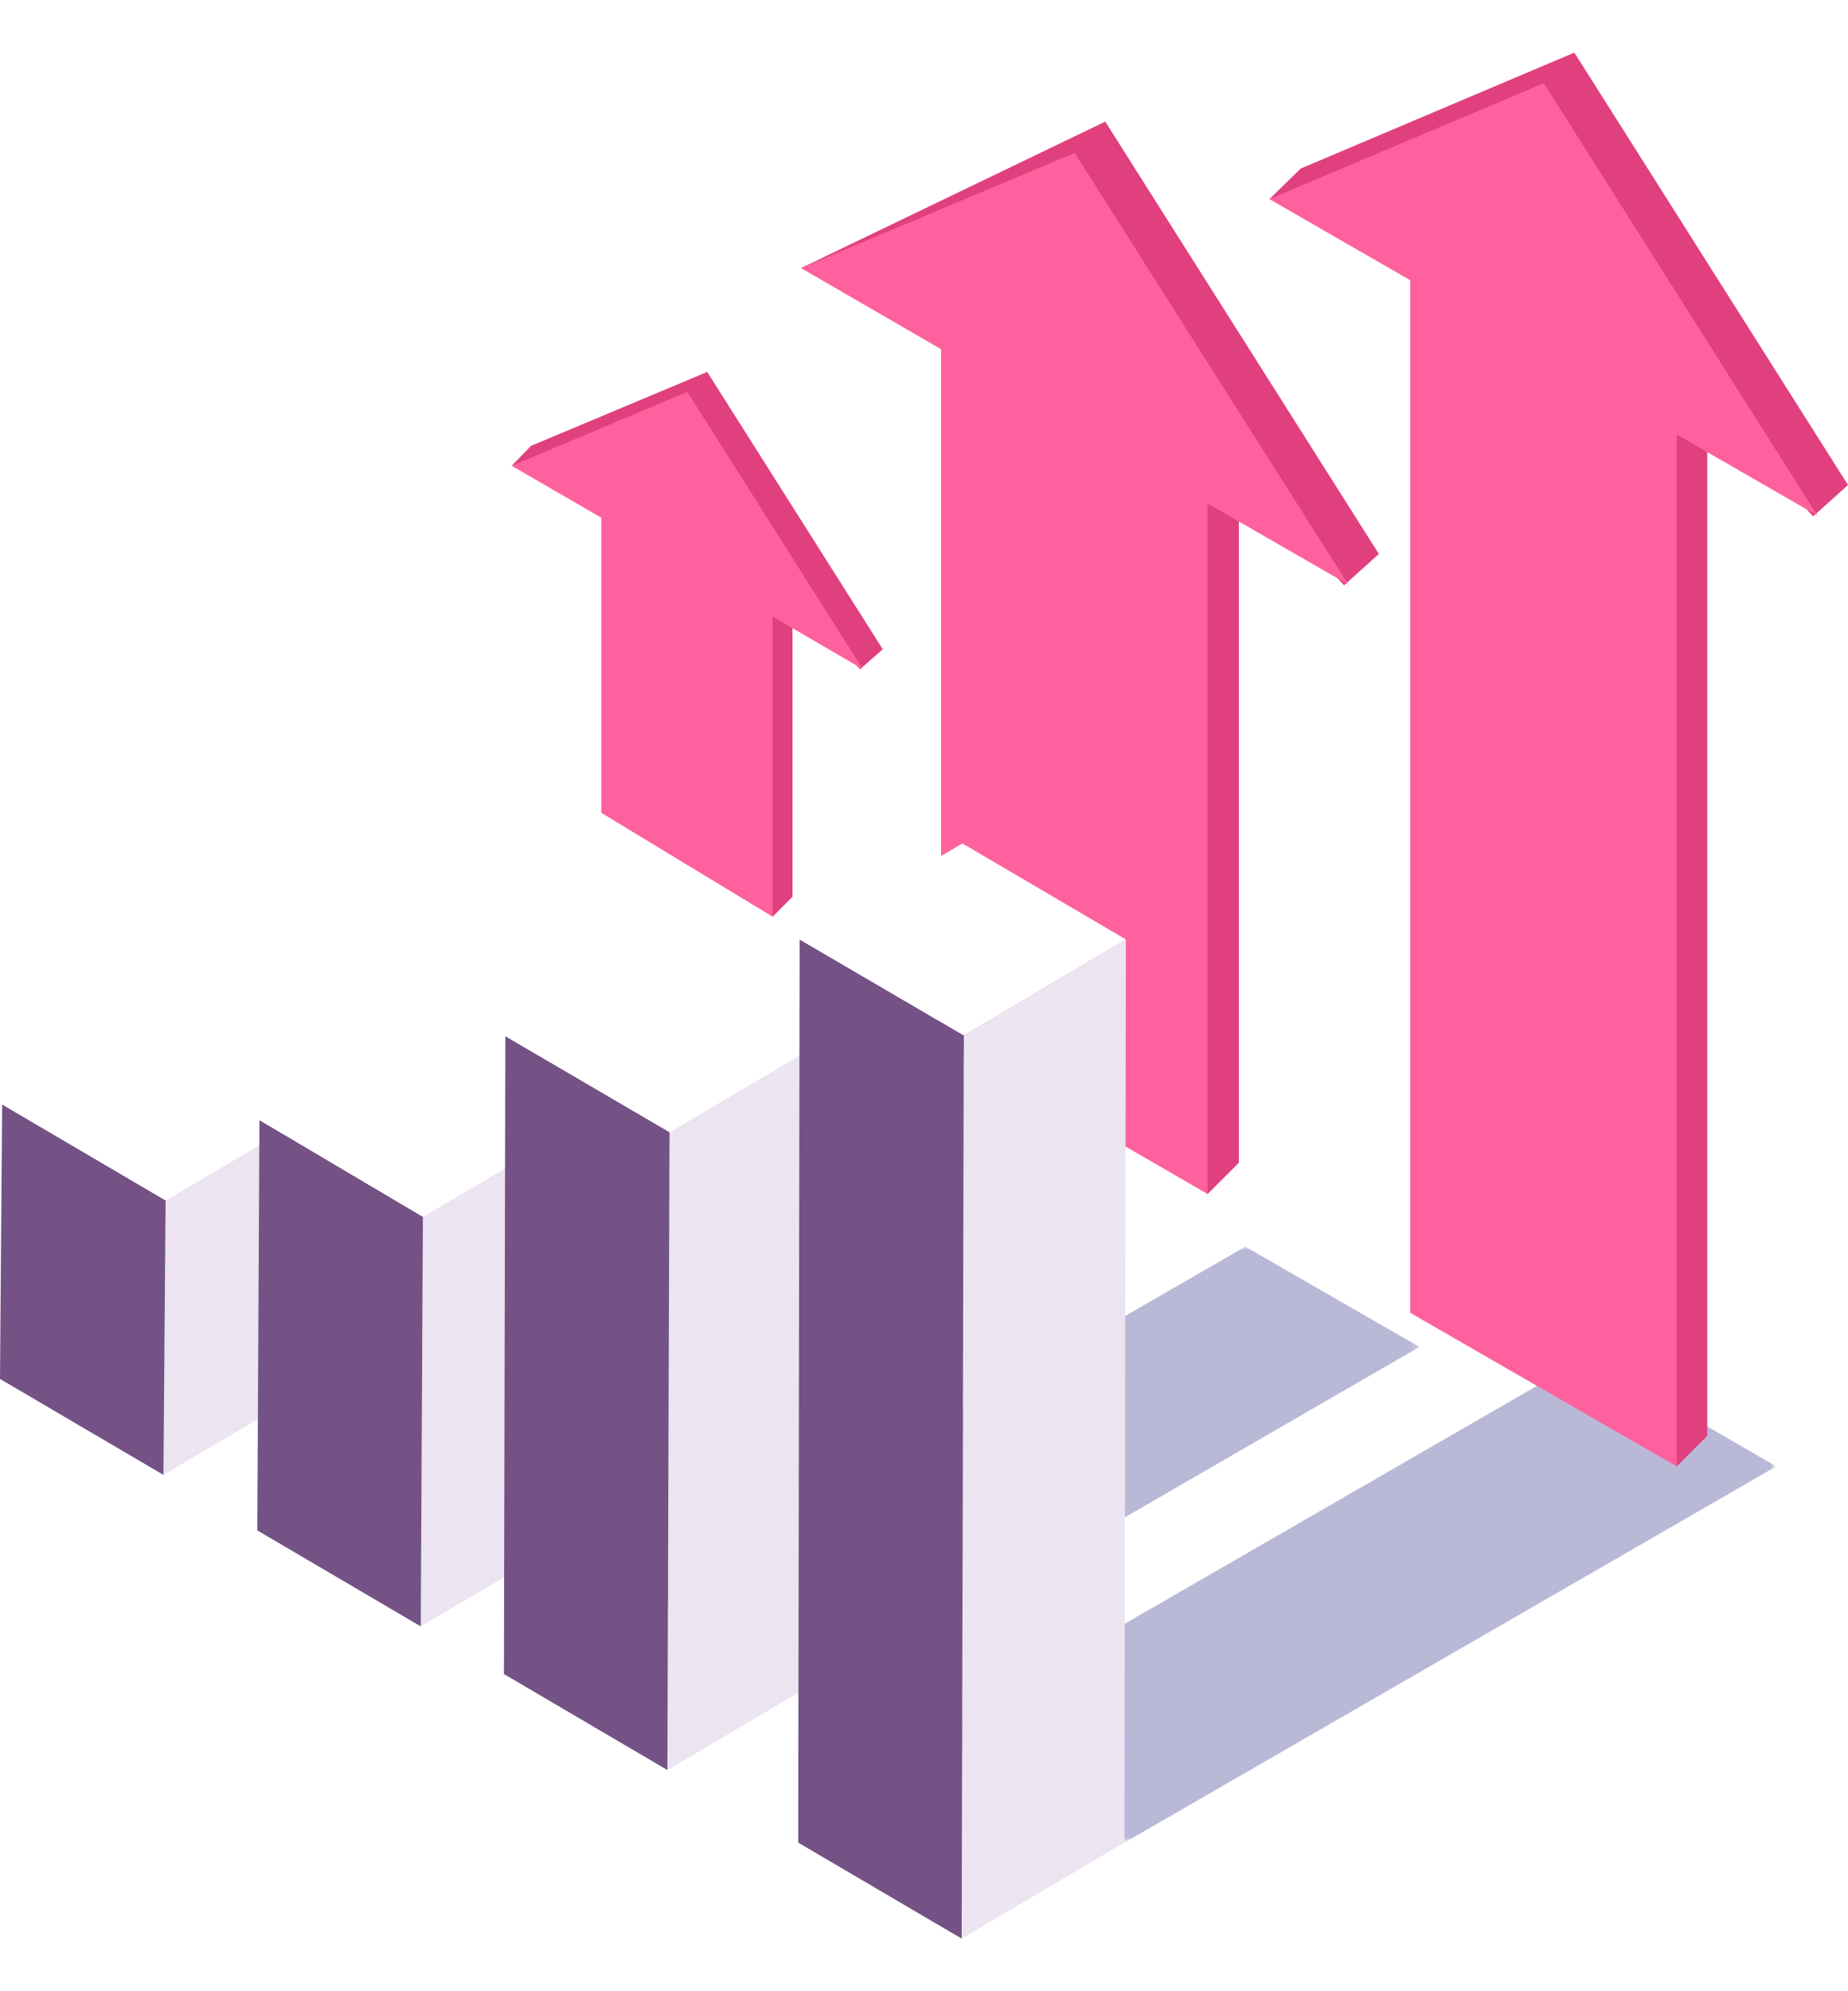 <?xml version="1.0" encoding="utf-8"?>
<!-- Generator: Adobe Illustrator 27.1.1, SVG Export Plug-In . SVG Version: 6.00 Build 0)  -->
<svg version="1.1" id="レイヤー_1" xmlns="http://www.w3.org/2000/svg" xmlns:xlink="http://www.w3.org/1999/xlink" x="0px"
	 y="0px" viewBox="0 0 260 280" style="enable-background:new 0 0 260 280;" xml:space="preserve">
<style type="text/css">
	.st0{filter:url(#Adobe_OpacityMaskFilter);}
	.st1{fill:url(#SVGID_00000111904482256823564980000007246167256454220420_);}
	.st2{mask:url(#SVGID_1_);fill:#B9B8D7;}
	.st3{filter:url(#Adobe_OpacityMaskFilter_00000121962739046921656210000018089415085131520698_);}
	.st4{fill:url(#SVGID_00000077305982590577289070000004746634233550934966_);}
	.st5{mask:url(#SVGID_00000012457521164324163080000012828902814664833983_);fill:#B9B8D7;}
	.st6{fill:#E0407E;}
	.st7{fill:#FE619D;}
	.st8{fill:#ECE5F1;}
	.st9{fill:#745285;}
	.st10{fill:#FFFFFF;}
</style>
<g>
	<defs>
		<filter id="Adobe_OpacityMaskFilter" filterUnits="userSpaceOnUse" x="131.6" y="190.8" width="118.2" height="68.3">
			
				<feColorMatrix  type="matrix" values="-1 0 0 0 1  0 -1 0 0 1  0 0 -1 0 1  0 0 0 1 0" color-interpolation-filters="sRGB" result="source"/>
		</filter>
	</defs>
	<mask maskUnits="userSpaceOnUse" x="131.6" y="190.8" width="118.2" height="68.3" id="SVGID_1_">
		<g class="st0">
			
				<linearGradient id="SVGID_00000146482007726517562740000012020898406405849761_" gradientUnits="userSpaceOnUse" x1="-670.196" y1="148.988" x2="-670.196" y2="242.014" gradientTransform="matrix(1 0.577 -1 0.577 1059.506 501.512)">
				<stop  offset="0.197" style="stop-color:#FFFFFF"/>
				<stop  offset="0.297" style="stop-color:#E6E6E6"/>
				<stop  offset="0.51" style="stop-color:#A6A6A6"/>
				<stop  offset="0.815" style="stop-color:#414141"/>
				<stop  offset="1" style="stop-color:#000000"/>
			</linearGradient>
			<polygon style="fill:url(#SVGID_00000146482007726517562740000012020898406405849761_);" points="167.4,269.6 120.7,242.7 
				218.8,186.1 265.5,213 			"/>
		</g>
	</mask>
	<polygon class="st2" points="249.9,206.2 158.2,259.1 131.6,243.7 223.3,190.8 	"/>
	<defs>
		
			<filter id="Adobe_OpacityMaskFilter_00000039093361197045507830000012274300074192875949_" filterUnits="userSpaceOnUse" x="90.8" y="175.3" width="108.9" height="62.9">
			
				<feColorMatrix  type="matrix" values="-1 0 0 0 1  0 -1 0 0 1  0 0 -1 0 1  0 0 0 1 0" color-interpolation-filters="sRGB" result="source"/>
		</filter>
	</defs>
	
		<mask maskUnits="userSpaceOnUse" x="90.8" y="175.3" width="108.9" height="62.9" id="SVGID_00000107560182526815666400000016508671637524434571_">
		<g style="filter:url(#Adobe_OpacityMaskFilter_00000039093361197045507830000012274300074192875949_);">
			
				<linearGradient id="SVGID_00000082342117111391496010000015871303963495695777_" gradientUnits="userSpaceOnUse" x1="-709.009" y1="159.572" x2="-709.009" y2="245.268" gradientTransform="matrix(1 0.577 -1 0.577 1059.506 501.512)">
				<stop  offset="0.197" style="stop-color:#FFFFFF"/>
				<stop  offset="0.297" style="stop-color:#E6E6E6"/>
				<stop  offset="0.51" style="stop-color:#A6A6A6"/>
				<stop  offset="0.815" style="stop-color:#414141"/>
				<stop  offset="1" style="stop-color:#000000"/>
			</linearGradient>
			<polygon style="fill:url(#SVGID_00000082342117111391496010000015871303963495695777_);" points="123.8,247.9 80.8,223 
				171.1,170.9 214.1,195.7 			"/>
		</g>
	</mask>
	<polygon style="mask:url(#SVGID_00000107560182526815666400000016508671637524434571_);fill:#B9B8D7;" points="199.7,189.4 
		115.3,238.2 90.8,224 175.2,175.3 	"/>
	<g>
		<g>
			<polygon class="st6" points="260,68.2 221.5,7.4 183,23.7 178.6,28 202.7,35.1 202.7,180.2 235.9,206.2 240.2,201.9 240.2,56.8 
				255.1,72.6 			"/>
			<polygon class="st7" points="255.7,72.5 217.2,11.7 178.6,28 198.4,39.4 198.4,184.6 235.9,206.2 235.9,61.1 			"/>
		</g>
		<g>
			<polygon class="st6" points="194,77.9 155.5,17.1 112.7,37.7 136.8,44.8 136.8,141.9 169.9,167.9 174.3,163.5 174.3,66.5 
				189.1,82.3 			"/>
			<polygon class="st7" points="189.7,82.2 151.2,21.5 112.7,37.7 132.4,49.1 132.4,146.2 169.9,167.9 169.9,70.8 			"/>
		</g>
		<g>
			<polygon class="st6" points="124.2,91.3 99.5,52.3 74.7,62.7 72,65.5 87.4,70 87.4,111.5 108.7,128.9 111.5,126.1 111.5,84 
				121,94.1 			"/>
			<polygon class="st7" points="121.4,94.1 96.7,55.1 72,65.5 84.6,72.8 84.6,114.3 108.7,128.9 108.7,86.7 			"/>
		</g>
	</g>
	<g>
		<g>
			<polygon class="st8" points="46.2,155.3 45.9,193.9 23,207.4 23.3,168.8 			"/>
			<polygon class="st9" points="23.3,168.8 23,207.4 0,193.9 0.3,155.3 			"/>
			<polygon class="st10" points="46.2,155.3 23.3,168.8 0.3,155.3 23.1,141.8 			"/>
		</g>
		<g>
			<polygon class="st8" points="82.4,157.6 82.1,215.2 59.2,228.7 59.5,171.1 			"/>
			<polygon class="st9" points="59.5,171.1 59.2,228.7 36.2,215.2 36.5,157.5 			"/>
			<polygon class="st10" points="82.4,157.6 59.5,171.1 36.5,157.5 59.3,144 			"/>
		</g>
		<g>
			<polygon class="st8" points="117.1,145.7 116.8,235.4 93.9,248.9 94.2,159.2 			"/>
			<polygon class="st9" points="94.2,159.2 93.9,248.9 70.9,235.4 71.1,145.7 			"/>
			<polygon class="st10" points="117.1,145.7 94.2,159.2 71.1,145.7 94,132.2 			"/>
		</g>
		<g>
			<polygon class="st8" points="158.4,132.1 158.2,259.1 135.3,272.6 135.6,145.6 			"/>
			<polygon class="st9" points="135.6,145.6 135.3,272.6 112.3,259.1 112.5,132.1 			"/>
			<polygon class="st10" points="158.4,132.1 135.6,145.6 112.5,132.1 135.4,118.6 			"/>
		</g>
	</g>
</g>
</svg>
